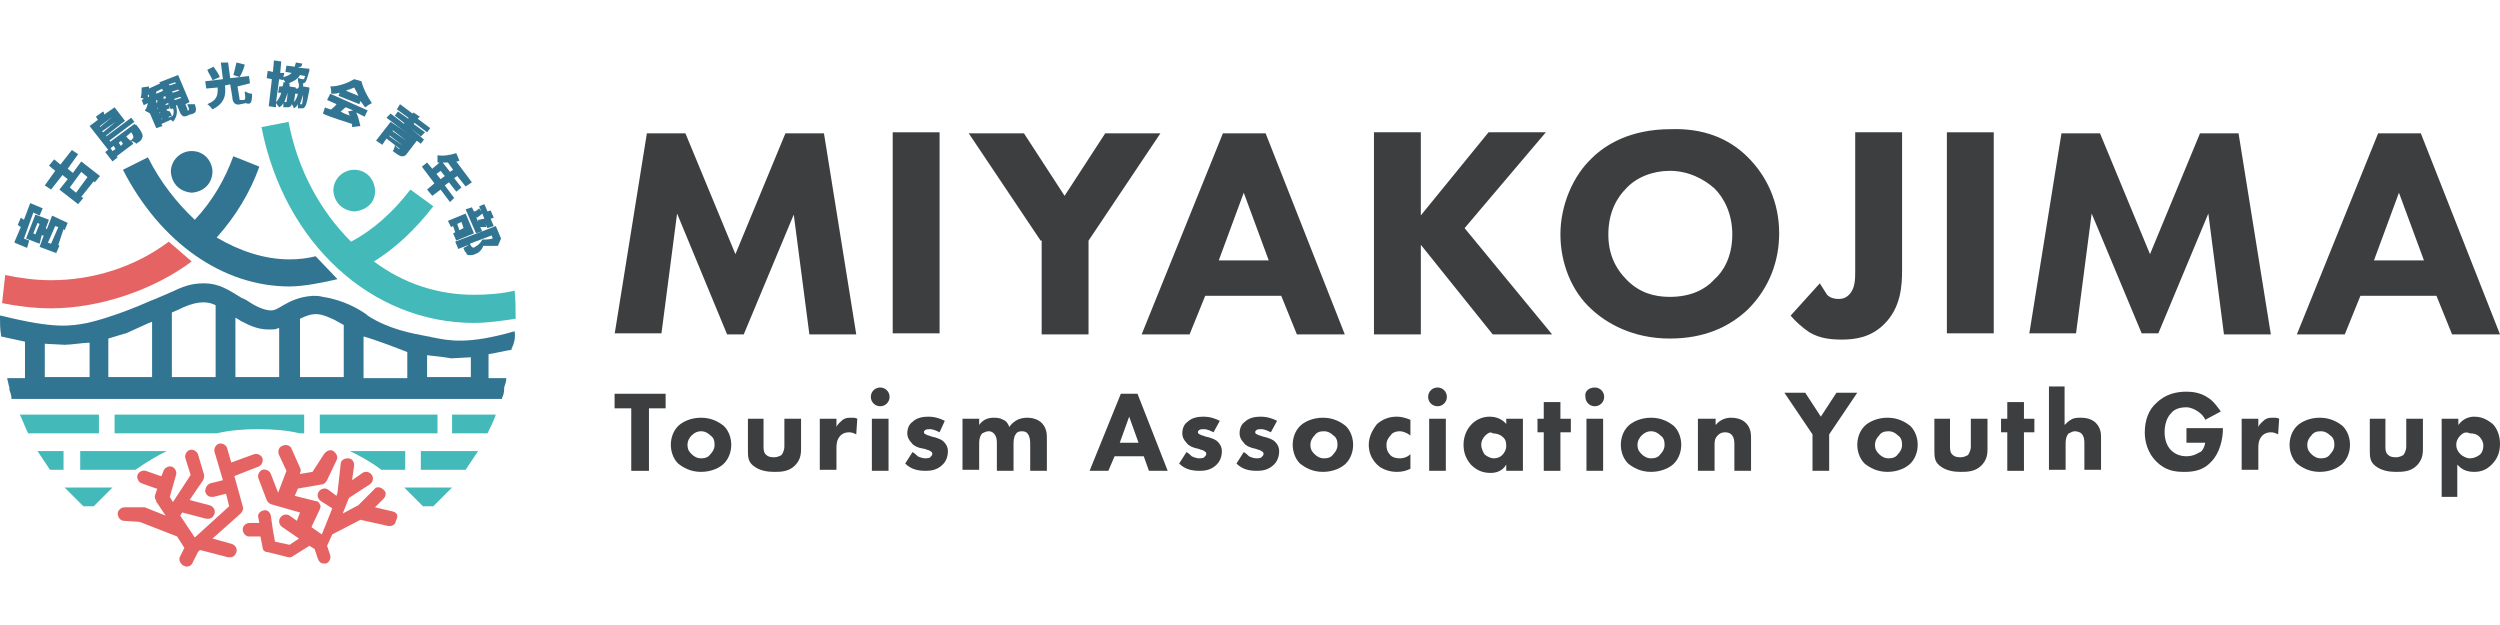 <?xml version="1.0" encoding="utf-8"?>
<!-- Generator: Adobe Illustrator 28.0.0, SVG Export Plug-In . SVG Version: 6.00 Build 0)  -->
<svg version="1.1" id="レイヤー_1" xmlns="http://www.w3.org/2000/svg" xmlns:xlink="http://www.w3.org/1999/xlink" x="0px"
	 y="0px" width="240px" height="60px" viewBox="0 0 240 60" style="enable-background:new 0 0 240 60;" xml:space="preserve">
<style type="text/css">
	.st0{fill:#E56363;}
	.st1{fill:#43BAB9;}
	.st2{fill:#327593;}
	.st3{fill:#3D3E3F;}
</style>
<g>
	<g>
		<path class="st0" d="M4.9,29.6c4.7,0,9.9-1.8,13.5-4.5l-2.2-1.9C13,25.6,9,26.9,4.9,26.9c-1.5,0-3-0.2-4.4-0.5
			c-0.1,0.9-0.2,1.8-0.3,2.7C1.7,29.4,3.3,29.6,4.9,29.6z"/>
		<g>
			<path class="st0" d="M23.3,48.6l-0.8-2.9l2.3-0.9c0.3-0.1,0.5-0.5,0.4-0.8c-0.1-0.3-0.5-0.5-0.8-0.4l-2.2,0.8L21.8,43
				c-0.1-0.3-0.5-0.5-0.8-0.4c-0.3,0.1-0.5,0.5-0.4,0.8l0.8,2.7l-1.2,0.3c-0.3,0.1-0.5,0.4-0.5,0.8c0.1,0.3,0.3,0.5,0.6,0.5
				c0.1,0,0.1,0,0.2,0l1.2-0.3l0.3,1.2l-3.3,3l-1.4-2.1l0.2-0.3l2.3,0.6c0.1,0,0.1,0,0.2,0c0.3,0,0.5-0.2,0.6-0.5
				c0.1-0.3-0.1-0.7-0.5-0.8L18.2,48l1.3-1.9c0.1-0.2,0.1-0.4,0.1-0.5L19,43.6c-0.1-0.3-0.5-0.5-0.8-0.4c-0.3,0.1-0.5,0.5-0.4,0.8
				l0.5,1.6l-1.7,2.6l-0.3-0.5l0.6-2.1c0.1-0.3-0.1-0.7-0.4-0.8c-0.3-0.1-0.7,0.1-0.8,0.4l-0.2,0.5c0,0,0,0-0.1,0l-1.4-0.5
				c-0.3-0.1-0.7,0.1-0.8,0.4c-0.1,0.3,0.1,0.7,0.4,0.8l1.4,0.5c0,0,0.1,0,0.1,0l-0.2,0.6c-0.1,0.2,0,0.4,0.1,0.6
				c0,0.1,0,0.1,0.1,0.2l0.8,1.2l-2-0.8c-0.1,0-0.1,0-0.2,0L12,48.7c-0.4,0-0.7,0.3-0.7,0.6c0,0.4,0.3,0.7,0.6,0.7l1.5,0.1l3.6,1.4
				l0.7,1.1l-0.4,0.8c-0.2,0.3,0,0.7,0.3,0.9c0.1,0,0.2,0.1,0.3,0.1c0.2,0,0.5-0.1,0.6-0.4l0.5-1l0.2-0.2l2.7,0.7c0.1,0,0.1,0,0.2,0
				c0.3,0,0.5-0.2,0.6-0.5c0.1-0.3-0.1-0.7-0.5-0.8l-1.8-0.5l2.7-2.4C23.3,49.1,23.4,48.8,23.3,48.6z"/>
			<path class="st0" d="M37.7,49.1L36,48.7l0.8-0.8c0.3-0.3,0.3-0.7,0-0.9c-0.3-0.3-0.7-0.3-0.9,0l-1.5,1.5l-1.5,0.8l0.6-1.5l2-1.3
				c0.3-0.2,0.4-0.6,0.2-0.9c-0.2-0.3-0.6-0.4-0.9-0.2l-1,0.7l0.2-1.4c0-0.4-0.2-0.7-0.6-0.7c-0.4,0-0.7,0.2-0.7,0.6l-0.3,2.7
				l-0.1,0.3l-0.8-0.6c-0.3-0.2-0.7-0.1-0.9,0.2c-0.2,0.3-0.1,0.7,0.2,0.9l1.1,0.7l-1,2.5l-0.3-0.2c0,0,0,0,0,0l-0.7-0.5l0.8-1.7
				c0.1-0.2,0.1-0.4,0-0.5c-0.1-0.2-0.2-0.3-0.4-0.3l-2-0.5l0.3-0.7l2.3-0.4c0.2,0,0.4-0.2,0.5-0.4l0.9-1.9c0.2-0.3,0-0.7-0.3-0.9
				c-0.3-0.2-0.7,0-0.9,0.3L30,45.3l-1.2,0.2l0-0.1c0.1-0.2,0.1-0.3,0-0.5L28,43.1c-0.1-0.3-0.5-0.5-0.9-0.3
				c-0.3,0.1-0.5,0.5-0.3,0.9l0.7,1.5l-0.8,2.1L26,45.5c-0.1-0.3-0.5-0.5-0.8-0.4c-0.3,0.1-0.5,0.5-0.4,0.8l0.8,2.1
				c0.1,0.2,0.2,0.3,0.4,0.4l2.8,0.8L28.5,50l-0.7-0.5c-0.3-0.2-0.7-0.1-0.9,0.2c-0.2,0.3-0.1,0.7,0.2,0.9l1.6,1.1l-0.9,0.6
				l-1.4-0.3l-0.2-1.1c0,0,0,0,0,0L26,49.5c-0.1-0.4-0.4-0.6-0.7-0.5c-0.4,0.1-0.6,0.4-0.5,0.7l0.1,0.5l-0.9,0
				c-0.4,0-0.7,0.3-0.7,0.6c0,0.4,0.3,0.7,0.6,0.7l1.1,0l0.2,1c0,0.3,0.2,0.5,0.5,0.5l2,0.5c0,0,0.1,0,0.1,0c0.1,0,0.2,0,0.3-0.1
				l1.6-1l0.5,0.3l0.3,0.9c0.1,0.3,0.3,0.5,0.6,0.5c0.1,0,0.1,0,0.2,0c0.3-0.1,0.5-0.5,0.4-0.8l-0.3-0.9l0.5-1.1l2.7-1.4l2.7,0.6
				c0,0,0.1,0,0.1,0c0.3,0,0.6-0.2,0.6-0.5C38.3,49.5,38.1,49.2,37.7,49.1z"/>
		</g>
	</g>
	<g>
		<path class="st1" d="M49.4,27.9c-1.2,0.3-2.7,0.4-3.9,0.4c-3.5,0-6.8-1.1-9.6-3.2c2.1-1.3,4-3.1,5.7-5.3l-2.2-1.6
			c-1.7,2.2-3.6,3.9-5.7,5c-2.9-2.9-5.1-6.8-6-11.5l-2.6,0.5C27.3,23.4,35.7,31,45.5,31c1.3,0,2.7-0.2,4-0.4c0,0,0-0.1,0-0.1
			C49.5,29.6,49.5,28.8,49.4,27.9z"/>
		<g>
			<path class="st1" d="M27.1,40.3C27.1,40.3,27.1,40.3,27.1,40.3C27.1,40.3,27.1,40.3,27.1,40.3C27.1,40.3,27.1,40.3,27.1,40.3z"/>
			<path class="st1" d="M9.5,39.8H1.9c0.3,0.6,0.5,1.2,0.8,1.8h6.8V39.8z"/>
			<rect x="30.7" y="39.8" class="st1" width="11.3" height="1.8"/>
			<path class="st1" d="M43.4,39.8v1.8h3.4c0.3-0.6,0.6-1.2,0.8-1.8H43.4z"/>
			<path class="st1" d="M29.2,39.8H11v1.8h9.8c1.3-0.3,2.6-0.4,4-0.4c1.4,0,2.7,0.1,4,0.4h0.4V39.8z"/>
			<g>
				<path class="st1" d="M40.6,48.6h1c0.6-0.6,1.2-1.2,1.8-1.8h-4.6C39.4,47.4,40,48,40.6,48.6z"/>
				<path class="st1" d="M8,48.6h1c0.6-0.6,1.2-1.2,1.8-1.8H6.2C6.8,47.4,7.4,48,8,48.6z"/>
			</g>
			<g>
				<path class="st1" d="M38.9,43.3h-5.3c1,0.5,2.1,1.1,3,1.8h2.3V43.3z"/>
				<path class="st1" d="M40.4,43.3v1.8h4.3c0.4-0.6,0.8-1.2,1.2-1.8H40.4z"/>
				<path class="st1" d="M6.2,43.3H3.6c0.4,0.6,0.8,1.2,1.2,1.8h1.3V43.3z"/>
				<path class="st1" d="M7.7,43.3v1.8h5.3c1-0.7,2-1.3,3-1.8H7.7z"/>
			</g>
		</g>
		<path class="st1" d="M34,20.3c-1.1-0.1-1.9-0.8-2-2c0-1.1,0.9-2,2-2c1.1,0,1.9,0.8,2,1.9C36.1,19.4,35.2,20.2,34,20.3z"/>
	</g>
	<g>
		<g>
			<path class="st2" d="M44.7,20.5l-1.7,0.7l0.3,0.6l0.2-0.1l0.2,0.6l-0.2,0.1l0.3,0.7l1.7-0.7L44.7,20.5z M44.3,21.3l0.2,0.6
				l-0.4,0.2l-0.2-0.6L44.3,21.3z"/>
			<path class="st2" d="M48.1,22.9l-0.5-1.2l-3.9,1.5l0.3,0.7l1-0.4c-0.1,0.1-0.3,0.2-0.5,0.3l0,0l0,0c0,0.1,0.1,0.2,0.1,0.3
				c0.1,0.1,0.2,0.2,0.2,0.3c0.1,0.1,0.2,0.1,0.3,0.1c0.1,0,0.3,0,0.5-0.1c0.3-0.1,0.6-0.3,0.8-0.8c0.3,0,0.8,0,1.4,0l0,0L48.1,22.9
				L48.1,22.9z M46.3,23L46.3,23L46.3,23c-0.2,0.4-0.5,0.6-0.7,0.7c-0.1,0.1-0.2,0.1-0.3,0c0,0-0.1-0.1-0.1-0.1c0,0,0-0.1-0.1-0.2
				l2.1-0.8l0.1,0.3C46.9,23,46.5,23,46.3,23z"/>
			<path class="st2" d="M45.7,22.4l0.6-0.2l-0.2-0.4c0.1,0,0.2,0,0.3,0c0.1,0,0.2,0,0.3,0c0,0,0,0,0,0h0l-0.1-0.3l0.2,0.4l0.6-0.2
				l-0.3-0.7l0.3-0.1l-0.3-0.7l-0.3,0.1l-0.3-0.7L46,19.8l0.2,0.5L46,20l0,0c-0.1,0.1-0.3,0.3-0.5,0.3l-0.2-0.4l-0.6,0.2L45.7,22.4z
				 M45.9,21.3l-0.2-0.5l0.1,0.1l0,0c0.1-0.1,0.3-0.2,0.5-0.4l0.2,0.5c-0.2,0-0.4,0.1-0.6,0.1l0,0L45.9,21.3z"/>
			<path class="st2" d="M43.6,19l-0.9-1.2l0.4-0.3l0.7,0.9l0.5-0.4l-0.7-0.9l0.3-0.2l0.8,1l0.6-0.4l-1.5-2c0.1,0,0.2,0,0.3-0.1l0,0
				l-0.3-0.7l0,0l0,0c-0.6,0.2-1.3,0.3-1.8,0.2l0,0l0,0c0,0.2,0,0.5,0,0.7l0,0l0,0c0.1,0,0.1,0,0.2,0l-0.7,0.6L41,15.6L40.5,16
				l1.2,1.6L41,18.2l0,0l0.5,0.6l0.8-0.6l0.9,1.2L43.6,19z M42.5,15.6c0.2,0,0.3,0,0.5,0l0.5,0.7l-0.3,0.2L42.5,15.6z M42.3,17.2
				l-0.4-0.5l0.4-0.3l0.4,0.5L42.3,17.2z"/>
			<path class="st2" d="M37.5,11.7l-1.4,1.8l0.6,0.4l0.4-0.6l1.3,1l0,0c0,0,0,0-0.1,0c-0.1-0.1-0.3-0.2-0.4-0.4l0,0l0,0.1
				c0,0.1-0.1,0.4-0.2,0.5l0,0l0,0c0.3,0.2,0.5,0.4,0.8,0.5c0.1,0,0.1,0,0.2,0c0.1,0,0.3-0.1,0.4-0.3l1-1.3L37.5,11.7L37.5,11.7z
				 M38.7,14L38.7,14l-1.3-0.9l0-0.1L38.7,14z M39,13.5L39,13.5l-1.3-0.9l0-0.1L39,13.5z"/>
			<polygon class="st2" points="39.4,12.3 39.4,12.3 40.4,13.1 40.8,12.7 39.7,11.9 39.8,11.8 41,12.7 41.3,12.3 40.1,11.4 
				40.3,11.2 39.7,10.8 39.6,10.9 38.4,10 38.1,10.5 39.2,11.3 39.2,11.4 38.2,10.7 37.9,11.1 38.8,11.8 38.8,11.9 37.5,10.9 
				37.1,11.3 40.4,13.8 40.4,13.8 40.7,13.4 			"/>
			<path class="st2" d="M31.7,9l-0.3,0.6l0.9,0.4c-0.1,0.2-0.3,0.3-0.5,0.5l-0.1,0c-0.2-0.1-0.4-0.1-0.5-0.2l0,0L31,10.9l0,0
				l0.2,0.1c0.7,0.3,1.7,0.6,2.6,0.9c0,0.1,0,0.2,0,0.3l0,0l0.8-0.1l0,0c-0.1-0.4-0.2-0.9-0.4-1.3l0.8,0.4l0.3-0.6L31.7,9L31.7,9z
				 M33.4,10.7c0.1,0.1,0.1,0.3,0.2,0.4c-0.3-0.1-0.6-0.2-0.9-0.4c0.2-0.1,0.3-0.3,0.5-0.4l0.7,0.3L33.4,10.7L33.4,10.7z"/>
			<path class="st2" d="M34.7,7.8L34.7,7.8L34,7.6l0,0l0,0c-0.5,0.3-1.4,0.7-2.3,0.7h0l0,0c0.1,0.2,0.1,0.5,0.1,0.7l0,0l0,0
				c0.3,0,0.5,0,0.8-0.1l-0.1,0.3l2,0.8l0,0l0.1-0.3c0.2,0.2,0.3,0.5,0.5,0.6l0,0l0,0c0.2-0.2,0.4-0.3,0.6-0.4l0,0l0,0
				C35.3,9.3,34.9,8.6,34.7,7.8z M34.4,9.2l-1.2-0.5c0.3-0.1,0.6-0.2,0.8-0.3C34.1,8.6,34.3,8.9,34.4,9.2z"/>
			<path class="st2" d="M29,6.1L29,6.1L28.4,6l0,0c0,0.1-0.1,0.3-0.1,0.4l-0.8-0.1l-0.1,0.6L28,7c-0.2,0.2-0.4,0.3-0.8,0.4L27.3,7
				L26.9,7L27,5.9l0,0l-0.7-0.1l-0.1,1.1l-0.5-0.1l-0.1,0.7l0.5,0.1l-0.3,2.6l0,0l0.7,0.1l0-0.4c0.1,0.1,0.2,0.3,0.3,0.4l0,0l0,0
				c0.2-0.1,0.3-0.2,0.4-0.4c0,0.1,0,0.3,0,0.4l0,0l0,0c0.1,0,0.3,0,0.4,0c0.1,0,0.2,0,0.3-0.1c0,0,0.1-0.1,0.1-0.2
				c0.1,0.1,0.2,0.3,0.2,0.4l0,0l0,0c0.2-0.1,0.3-0.2,0.4-0.4c0,0.1,0,0.3,0,0.4l0,0l0,0c0.1,0,0.2,0,0.3,0c0,0,0.1,0,0.1,0
				c0.1,0,0.2,0,0.3-0.2c0.1-0.1,0.2-0.5,0.4-1.6c0-0.1,0-0.2,0-0.2l0,0l-0.6-0.1c0-0.1,0-0.2,0-0.2c0,0,0-0.1,0-0.1l0,0l-0.1,0
				c0.1,0,0.2,0,0.3-0.1c0.1-0.1,0.2-0.4,0.4-1.1c0-0.1,0-0.2,0-0.2l0,0l-1.1-0.1C29,6.4,29,6.3,29,6.1z M29.1,9.1L29.1,9.1
				c0,0.4-0.1,0.8-0.1,0.9c0,0-0.1,0-0.1,0c0,0-0.1,0-0.1,0C28.9,9.7,29,9.4,29.1,9.1z M27.6,8.9L27.6,8.9c0,0.5-0.1,0.8-0.1,0.9
				c0,0,0,0-0.1,0c0,0-0.1,0-0.1,0C27.4,9.5,27.5,9.3,27.6,8.9z M28.7,8.1c0,0.1,0,0.3-0.1,0.4l-0.3,0L28.3,9l0.3,0
				c-0.1,0.4-0.2,0.6-0.4,0.8c0.1-0.3,0.1-0.7,0.2-1.2c0-0.1,0-0.2,0-0.2l0,0l-0.6-0.1c0-0.1,0-0.2,0-0.2c0,0,0-0.1,0-0.1l0,0
				l-0.1,0c0.5-0.2,0.9-0.4,1.1-0.8l0.5,0.1c-0.1,0.2-0.1,0.3-0.1,0.3c0,0-0.1,0-0.1,0c-0.1,0-0.2,0-0.4-0.1l-0.1,0l0,0.1
				C28.6,7.6,28.6,7.9,28.7,8.1L28.7,8.1L28.7,8.1C28.6,8.1,28.7,8.1,28.7,8.1L28.7,8.1z M26.8,7.6l0.4,0.1l0-0.1
				c0.1,0.1,0.1,0.2,0.2,0.3l-0.2,0l0,0c0,0.1,0,0.3-0.1,0.4l-0.3,0l-0.1,0.6l0.3,0c-0.1,0.4-0.3,0.7-0.5,0.9L26.8,7.6z"/>
			<path class="st2" d="M24.2,9L24.2,9c-0.2,0-0.5-0.1-0.6-0.2l-0.1,0l0,0.1c0.1,0.6,0,0.7-0.1,0.7l-0.3,0c-0.1,0-0.1,0-0.1,0
				c0,0,0-0.1,0-0.1l-0.2-1.2L24,8l-0.1-0.7l0,0l-1.8,0.2L21.9,6l0,0L21.2,6l0.2,1.6l-1.7,0.2l0,0l0.1,0.7l0,0l1.1-0.1
				c0,0.7,0,1.2-1,1.6l0,0l0,0c0.2,0.1,0.4,0.4,0.5,0.5l0,0l0,0c1.2-0.6,1.3-1.4,1.2-2.3l0.5-0.1l0.2,1.2c0,0.3,0.1,0.5,0.2,0.6
				c0.1,0.1,0.3,0.2,0.6,0.1l0.5-0.1C24.1,10.1,24.2,9.8,24.2,9L24.2,9z"/>
			<path class="st2" d="M20.4,7.7L20.4,7.7l0.7-0.3l0,0c-0.1-0.3-0.4-0.7-0.6-1l0,0l-0.6,0.3l0,0C20,7,20.3,7.4,20.4,7.7z"/>
			<path class="st2" d="M23,7.4c0.2-0.3,0.4-0.8,0.5-1.2l0,0L22.7,6l0,0c-0.1,0.4-0.2,0.9-0.3,1.2l0,0L23,7.4L23,7.4z"/>
			<path class="st2" d="M18.7,10L18.7,10c-0.2,0-0.4,0-0.6,0l-0.1,0l0,0.1c0.1,0.2,0.2,0.4,0.1,0.5l-0.1,0c0,0,0,0,0,0
				c0,0,0-0.1,0-0.1l-0.2-0.5l0.4-0.2l-1.1-2.6l0,0l-1.8,0.7l1.1,2.6l0,0l0.2-0.1c0.1,0.2,0.1,0.4,0,0.7l0,0l-0.4,0.2l0-0.1l0.3-0.1
				l-0.2-0.4L16,10.6l0-0.1l0.3-0.1L16.2,10l-0.3,0.1l0-0.1l0.4-0.2L16,9.4l-0.3,0.1c0-0.1,0-0.1,0-0.2l0,0l0,0l0.2-0.1l-0.2-0.5
				L15,9c0-0.1,0-0.1,0-0.2l0.6-0.3L15.4,8l-1.1,0.5c0-0.1,0-0.1,0-0.2l0,0l-0.7,0.1l0,0c0,0.3,0,0.7-0.1,1l0,0l0,0
				c0.1,0,0.2,0,0.3,0.1l-0.2,0.1l0.2,0.5l0.4-0.2c-0.1,0.3-0.1,0.5-0.3,0.7l0,0l0,0c0.1,0.1,0.4,0.2,0.5,0.3l0,0l0,0c0,0,0,0,0,0
				l0.6,1.4l0,0l0.6-0.2l-0.1-0.2l0.9-0.4c0.1,0.1,0.2,0.1,0.2,0.2l0,0l0,0c0.5-0.6,0.4-1.1,0.3-1.6l0.1,0l0.2,0.5
				c0.1,0.3,0.2,0.4,0.3,0.5c0.1,0.1,0.3,0.1,0.5,0l0.2-0.1C18.9,10.9,18.9,10.6,18.7,10L18.7,10z M17.1,8.6l0.1,0.1l-0.6,0.2
				l-0.1-0.1L17.1,8.6z M16.8,7.9L16.9,8l-0.6,0.2l-0.1-0.1L16.8,7.9z M17.4,9.4l-0.6,0.2l-0.1-0.1l0.6-0.2L17.4,9.4z M15.4,10.8
				L15.4,10.8l-0.1,0.1l0-0.1L15.4,10.8z M15.6,11.3L15.6,11.3l-0.1,0.2l0-0.1L15.6,11.3z M15.2,10.3L15.2,10.3l-0.1,0.2l0-0.1
				L15.2,10.3z M15.1,9.8L15,9.9c0-0.1,0-0.2,0-0.3l0.1,0C15.1,9.6,15.1,9.7,15.1,9.8z M14.2,9.3c0-0.1,0-0.1,0-0.2l0.1,0
				c0,0.1,0,0.1,0,0.2L14.2,9.3z"/>
			<path class="st2" d="M12.9,11.9L12.9,11.9l-2.3,1.7l-0.1-0.1l2.4-1.8l-0.3-0.4l-2.4,1.8L10.2,13l1.8-1.4l-1-1.3l0,0l-1,0.7
				c0-0.1,0-0.2-0.1-0.3l0,0l-0.7,0.5l0,0c0.1,0.1,0.1,0.2,0.2,0.3l-0.8,0.6l1.8,2.3l0,0l0.5-0.4l0.2,0.3l-0.3,0.2l-0.2-0.3
				l-0.5,0.4l0.7,0.9l0,0l0.5-0.4l-0.1-0.1l1.6-1.2l-0.2-0.3l0,0c0.2,0.1,0.4,0.2,0.5,0.3l0,0l0,0c0.1-0.1,0.3-0.2,0.4-0.3
				c0.1-0.1,0.1-0.2,0.2-0.4c0-0.2-0.1-0.5-0.6-1.1C13,12,12.9,11.9,12.9,11.9z M10.8,11.2l-1.2,1l0-0.1L10.8,11.2L10.8,11.2z
				 M11.1,11.7l-1.2,1l-0.1-0.1L11.1,11.7L11.1,11.7z M12.5,13.5L12.5,13.5l-0.4-0.4l-0.5,0.4l0.2,0.3L11.6,14l-0.2-0.3l1.2-1
				c0.2,0.3,0.2,0.4,0.2,0.5c0,0.1,0,0.1-0.1,0.1C12.7,13.4,12.7,13.4,12.5,13.5z"/>
			<path class="st2" d="M7,16.6l-0.5-0.4l1-1.4l0,0l-0.6-0.4l-1.1,1.4l-0.6-0.5l-0.5,0.6l0,0l0.6,0.5l-1,1.4l0,0l0.6,0.4L6,16.8
				l0.5,0.4l-0.8,1l0,0l1.8,1.4L8,19l0,0l-0.2-0.1L9,17.4l0.1,0.1l0.5-0.6l0,0l-1.8-1.4L7,16.6z M8.4,17l-1.1,1.5L6.7,18l1.1-1.5
				L8.4,17z"/>
			<polygon class="st2" points="3.2,20.4 3.8,20.7 4.1,20 2.9,19.5 2.3,21.1 2,20.9 1.7,21.6 2,21.8 1.4,23.2 1.4,23.3 2.6,23.8 
				2.8,23.1 2.3,22.9 			"/>
			<path class="st2" d="M5,20.7L4.5,22l-0.1-0.1l0.3-0.8l-1.3-0.5l-0.9,2.3l0,0l1.3,0.5L4,22.6c0,0,0,0,0.1,0c0,0,0,0,0.1,0
				l-0.4,1.1l1.6,0.6l0,0l0.3-0.7l-0.1-0.1L6.1,22l0.1,0.1l0.3-0.7L5,20.7L5,20.7z M3.2,22.4l0.4-1l0.2,0.1l-0.4,1L3.2,22.4z
				 M4.6,23.3l0.7-1.6l0.3,0.1l-0.7,1.6L4.6,23.3z"/>
		</g>
		<g>
			<path class="st2" d="M30.3,24.6c-0.8,0.2-1.6,0.3-2.5,0.3c-2.4,0-4.8-0.8-7-2.1c1.8-2,3.2-4.3,4.1-6.8L22.4,15
				c-0.8,2.2-2,4.3-3.7,6.1c-1.7-1.6-3.3-3.6-4.5-6l-2.4,1.2c3.6,7,9.6,11.2,16,11.2c1.4,0,3.3-0.4,4.6-0.7L30.3,24.6z"/>
			<path class="st2" d="M18.4,18.5c-1.1-0.1-1.9-0.8-2-2c0-1.1,0.9-2,2-2c1.1,0,1.9,0.8,2,1.9C20.4,17.6,19.6,18.4,18.4,18.5z"/>
			<path class="st2" d="M49.4,31.8c-4.5,1.3-6.3,0.9-7.8,0.6c-0.2,0-0.3-0.1-0.5-0.1c-1.6-0.3-3.8-0.7-5.8-2l-0.1-0.1
				c-0.7-0.5-2.2-1.4-4.2-1.7c-0.4-0.1-0.6-0.1-1-0.1c-1.3,0.1-2.1,0.5-2.8,0.9c-0.5,0.3-0.8,0.5-1.2,0.5c-0.4,0-1.1-0.2-1.9-0.7
				c-0.3-0.2-0.6-0.4-0.9-0.5l0,0c-1.3-0.8-2.2-1.4-3.6-1.4c-1.3,0-2,0.3-3.3,0.9l0,0c-0.5,0.2-1.1,0.5-1.9,0.8
				c-1.1,0.5-3.8,1.6-6,2.1c-1.6,0.3-3.1,0.6-8.3-0.7l-0.1,0l0,0.1c0,0,0,0,0,0.1c0,0.5,0,1,0.1,1.7l0,0.1l2.3,0.5v3.5H0.8l-0.1,0
				v0.1c0.1,0.3,0.1,0.5,0.2,0.8l0,0.2c0.1,0.3,0.2,0.6,0.2,0.8l0,0.1h47.1l0-0.1c0.1-0.2,0.2-0.5,0.2-0.8l0-0.2
				c0.1-0.3,0.2-0.6,0.2-0.8l0-0.1h-1.7V34c0.7-0.1,1.4-0.3,2.1-0.4l0.1,0l0-0.1C49.4,32.9,49.5,32.3,49.4,31.8l0.1,0L49.4,31.8z
				 M39.1,33.8v2.5h-4.2v-4C36,32.6,38.1,33.4,39.1,33.8z M32.1,30.7l0.9,0.5v5h-4.2v-5.6C30.2,29.9,30.8,30.1,32.1,30.7z
				 M23.3,30.9c1.3,0.7,2.1,0.8,3.2,0.7c0,0,0.1-0.1,0.3-0.1v4.7h-4.2v-5.7C23,30.7,23.2,30.9,23.3,30.9z M20.7,29.3v6.9h-4.2V30
				c0.5-0.2,0.9-0.4,1.1-0.5C19.2,28.8,20.1,29,20.7,29.3z M14.3,31c0.1,0,0.2-0.1,0.3-0.1v5.3h-4.2v-3.7c0.7-0.2,1.6-0.5,1.7-0.5
				C13.2,31.5,14.3,31,14.3,31z M4.3,33l1.9,0.1c0.6,0,1.8-0.2,2.4-0.2v3.3H4.3V33z M45.3,36.2H41v-2.1c0.9,0.1,1.8,0.2,2.3,0.3
				c0,0,1.9-0.1,1.9-0.1c0,0,0,0,0,0V36.2z"/>
		</g>
	</g>
</g>
<g>
	<g>
		<path class="st3" d="M59,32.1l3.1-19.3h3.7l4.8,11.6l4.8-11.6h3.7l3.1,19.3h-4.5l-1.5-11.5l-4.8,11.5h-1.6L65,20.5l-1.5,11.5H59z"
			/>
		<path class="st3" d="M90.2,12.7v19.3h-4.5V12.7H90.2z"/>
		<path class="st3" d="M99.9,23.1l-6.9-10.3h5.3l3.9,6l3.9-6h5.3l-6.9,10.3v9h-4.5V23.1z"/>
		<path class="st3" d="M123,28.4h-7.3l-1.5,3.7h-4.6l7.8-19.3h4.1l7.6,19.3h-4.6L123,28.4z M121.8,25l-2.4-6.5L117,25H121.8z"/>
		<path class="st3" d="M136.3,20.8l6.6-8.1h5.5l-7.8,9.2l8.4,10.2h-5.7l-6.9-8.6v8.6h-4.5V12.7h4.5V20.8z"/>
		<path class="st3" d="M167.8,15.1c1.8,1.8,3,4.3,3,7.3c0,2.6-0.9,5.2-3,7.3c-1.8,1.7-4.2,2.8-7.5,2.8c-3.6,0-6.1-1.5-7.5-2.8
			c-1.9-1.7-3-4.4-3-7.2c0-2.8,1.2-5.6,3-7.3c1.3-1.3,3.7-2.8,7.6-2.8C163.4,12.3,165.9,13.2,167.8,15.1z M156.1,18.1
			c-0.8,0.8-1.7,2.2-1.7,4.4c0,1.8,0.6,3.2,1.8,4.4c1.2,1.2,2.6,1.6,4.1,1.6c2,0,3.4-0.7,4.3-1.7c0.8-0.7,1.7-2.1,1.7-4.3
			c0-2-0.8-3.5-1.7-4.4c-1-0.9-2.5-1.7-4.3-1.7C158.7,16.4,157.1,17,156.1,18.1z"/>
		<path class="st3" d="M182.6,12.7v13.2c0,1.5-0.1,3.6-1.7,5.2c-1.3,1.3-2.8,1.5-4.1,1.5c-1,0-2.1-0.1-3.1-0.7
			c-0.6-0.4-1.3-1-1.8-1.6l2.8-3.1c0.2,0.3,0.5,0.8,0.7,1.1c0.3,0.3,0.7,0.4,1.1,0.4c0.4,0,0.7-0.1,1-0.4c0.6-0.6,0.6-1.5,0.6-2.3
			V12.7H182.6z"/>
		<path class="st3" d="M191.4,12.7v19.3h-4.5V12.7H191.4z"/>
		<path class="st3" d="M194.8,32.1l3.1-19.3h3.7l4.8,11.6l4.8-11.6h3.7l3.1,19.3h-4.5L212,20.5l-4.8,11.5h-1.6l-4.8-11.5l-1.5,11.5
			H194.8z"/>
		<path class="st3" d="M233.9,28.4h-7.3l-1.5,3.7h-4.6l7.8-19.3h4.1l7.6,19.3h-4.6L233.9,28.4z M232.7,25l-2.4-6.5l-2.4,6.5H232.7z"
			/>
	</g>
	<g>
		<path class="st3" d="M62.3,39.2v6h-1.7v-6H59v-1.4h4.9v1.4H62.3z"/>
		<path class="st3" d="M69.5,44.5c-0.4,0.4-1.2,0.8-2.2,0.8c-1,0-1.7-0.4-2.2-0.8c-0.5-0.5-0.7-1.2-0.7-1.8s0.2-1.3,0.7-1.8
			c0.4-0.4,1.2-0.8,2.2-0.8c1,0,1.7,0.4,2.2,0.8c0.5,0.5,0.7,1.2,0.7,1.8S70,44,69.5,44.5z M66.4,41.8c-0.2,0.2-0.4,0.5-0.4,0.9
			c0,0.5,0.2,0.7,0.4,0.9c0.2,0.2,0.5,0.4,0.9,0.4c0.4,0,0.7-0.1,0.9-0.4c0.2-0.2,0.4-0.5,0.4-0.9s-0.1-0.7-0.4-0.9
			c-0.2-0.2-0.5-0.4-0.9-0.4C67,41.4,66.7,41.5,66.4,41.8z"/>
		<path class="st3" d="M73.3,40.2v2.7c0,0.2,0,0.6,0.3,0.8c0.1,0.1,0.3,0.2,0.7,0.2c0.3,0,0.5-0.1,0.7-0.2c0.2-0.2,0.3-0.6,0.3-0.8
			v-2.7h1.6v2.9c0,0.6-0.1,1.1-0.6,1.6c-0.6,0.6-1.4,0.6-2,0.6c-0.6,0-1.4-0.1-2-0.6c-0.5-0.4-0.5-0.9-0.5-1.5v-3H73.3z"/>
		<path class="st3" d="M78.7,40.2h1.6V41c0.1-0.3,0.4-0.5,0.6-0.7c0.3-0.2,0.5-0.2,0.9-0.2c0.2,0,0.3,0,0.5,0.1l-0.1,1.5
			c-0.2-0.1-0.4-0.2-0.7-0.2c-0.3,0-0.6,0.1-0.8,0.3c-0.4,0.4-0.4,0.9-0.4,1.3v2h-1.6V40.2z"/>
		<path class="st3" d="M84.5,37.2c0.5,0,0.9,0.4,0.9,0.9c0,0.5-0.4,0.9-0.9,0.9c-0.5,0-0.9-0.4-0.9-0.9C83.6,37.6,84,37.2,84.5,37.2
			z M85.3,40.2v5h-1.6v-5H85.3z"/>
		<path class="st3" d="M90.2,41.5c-0.2-0.1-0.6-0.3-0.9-0.3c-0.2,0-0.4,0-0.5,0.1c-0.1,0.1-0.1,0.1-0.1,0.2c0,0.1,0.1,0.2,0.2,0.2
			c0.1,0.1,0.3,0.1,0.5,0.2l0.4,0.1c0.3,0.1,0.6,0.2,0.8,0.4c0.3,0.3,0.4,0.6,0.4,0.9c0,0.7-0.3,1.1-0.5,1.3
			c-0.5,0.5-1.1,0.6-1.6,0.6c-0.7,0-1.4-0.1-2-0.7l0.7-1.1c0.2,0.1,0.4,0.3,0.5,0.4c0.2,0.1,0.5,0.2,0.7,0.2c0.1,0,0.4,0,0.5-0.1
			c0.1-0.1,0.2-0.2,0.2-0.3c0-0.1,0-0.2-0.2-0.3c-0.1-0.1-0.3-0.1-0.5-0.2L88.3,43c-0.3-0.1-0.6-0.2-0.8-0.5
			c-0.2-0.2-0.4-0.5-0.4-0.9c0-0.5,0.2-0.9,0.5-1.1c0.4-0.4,1-0.5,1.5-0.5c0.7,0,1.2,0.2,1.6,0.4L90.2,41.5z"/>
		<path class="st3" d="M92.4,40.2H94v0.6c0.4-0.6,1-0.7,1.4-0.7c0.2,0,0.6,0,0.9,0.2c0.3,0.1,0.5,0.4,0.6,0.7
			c0.1-0.2,0.3-0.4,0.6-0.6c0.3-0.2,0.7-0.3,1.1-0.3c0.6,0,1.1,0.2,1.4,0.5c0.5,0.5,0.5,1.1,0.5,1.5v3.1h-1.6v-2.5
			c0-0.3,0-0.7-0.2-1c-0.1-0.2-0.3-0.3-0.6-0.3c-0.3,0-0.5,0.1-0.6,0.3c-0.2,0.3-0.2,0.7-0.2,1v2.5h-1.6v-2.6c0-0.3,0-0.7-0.3-1
			c-0.2-0.2-0.4-0.2-0.5-0.2c-0.2,0-0.4,0.1-0.6,0.2c-0.3,0.3-0.3,0.8-0.3,1v2.5h-1.6V40.2z"/>
		<path class="st3" d="M109.8,43.8H107l-0.6,1.4h-1.8l3-7.4h1.6l2.9,7.4h-1.8L109.8,43.8z M109.3,42.5l-0.9-2.5l-0.9,2.5H109.3z"/>
		<path class="st3" d="M116.5,41.5c-0.2-0.1-0.6-0.3-0.9-0.3c-0.2,0-0.4,0-0.5,0.1c-0.1,0.1-0.1,0.1-0.1,0.2c0,0.1,0.1,0.2,0.2,0.2
			c0.1,0.1,0.3,0.1,0.5,0.2l0.4,0.1c0.3,0.1,0.6,0.2,0.8,0.4c0.3,0.3,0.4,0.6,0.4,0.9c0,0.7-0.3,1.1-0.5,1.3
			c-0.5,0.5-1.1,0.6-1.6,0.6c-0.7,0-1.4-0.1-2-0.7l0.7-1.1c0.2,0.1,0.4,0.3,0.5,0.4c0.2,0.1,0.5,0.2,0.7,0.2c0.1,0,0.4,0,0.5-0.1
			c0.1-0.1,0.2-0.2,0.2-0.3c0-0.1,0-0.2-0.2-0.3c-0.1-0.1-0.3-0.1-0.5-0.2l-0.4-0.1c-0.3-0.1-0.6-0.2-0.8-0.5
			c-0.2-0.2-0.4-0.5-0.4-0.9c0-0.5,0.2-0.9,0.5-1.1c0.4-0.4,1-0.5,1.5-0.5c0.7,0,1.2,0.2,1.6,0.4L116.5,41.5z"/>
		<path class="st3" d="M122,41.5c-0.2-0.1-0.6-0.3-0.9-0.3c-0.2,0-0.4,0-0.5,0.1c-0.1,0.1-0.1,0.1-0.1,0.2c0,0.1,0.1,0.2,0.2,0.2
			c0.1,0.1,0.3,0.1,0.5,0.2l0.4,0.1c0.3,0.1,0.6,0.2,0.8,0.4c0.3,0.3,0.4,0.6,0.4,0.9c0,0.7-0.3,1.1-0.5,1.3
			c-0.5,0.5-1.1,0.6-1.6,0.6c-0.7,0-1.4-0.1-2-0.7l0.7-1.1c0.2,0.1,0.4,0.3,0.5,0.4c0.2,0.1,0.5,0.2,0.7,0.2c0.1,0,0.4,0,0.5-0.1
			c0.1-0.1,0.2-0.2,0.2-0.3c0-0.1,0-0.2-0.2-0.3c-0.1-0.1-0.3-0.1-0.5-0.2l-0.4-0.1c-0.3-0.1-0.6-0.2-0.8-0.5
			c-0.2-0.2-0.4-0.5-0.4-0.9c0-0.5,0.2-0.9,0.5-1.1c0.4-0.4,1-0.5,1.5-0.5c0.7,0,1.2,0.2,1.6,0.4L122,41.5z"/>
		<path class="st3" d="M129.2,44.5c-0.4,0.4-1.2,0.8-2.2,0.8c-1,0-1.7-0.4-2.2-0.8c-0.5-0.5-0.7-1.2-0.7-1.8s0.2-1.3,0.7-1.8
			c0.4-0.4,1.2-0.8,2.2-0.8c1,0,1.7,0.4,2.2,0.8c0.5,0.5,0.7,1.2,0.7,1.8S129.7,44,129.2,44.5z M126.2,41.8
			c-0.2,0.2-0.4,0.5-0.4,0.9c0,0.5,0.2,0.7,0.4,0.9c0.2,0.2,0.5,0.4,0.9,0.4c0.4,0,0.7-0.1,0.9-0.4c0.2-0.2,0.4-0.5,0.4-0.9
			s-0.1-0.7-0.4-0.9c-0.2-0.2-0.5-0.4-0.9-0.4C126.7,41.4,126.4,41.5,126.2,41.8z"/>
		<path class="st3" d="M135.4,41.8c-0.4-0.3-0.8-0.4-1-0.4c-0.5,0-0.8,0.2-0.9,0.4c-0.2,0.2-0.4,0.5-0.4,0.9c0,0.4,0.1,0.7,0.3,0.9
			c0.2,0.3,0.6,0.4,1,0.4c0.3,0,0.7-0.1,1-0.4V45c-0.4,0.2-0.8,0.3-1.3,0.3c-0.8,0-1.5-0.3-1.9-0.7c-0.4-0.4-0.8-1-0.8-1.9
			c0-0.8,0.4-1.5,0.8-2c0.6-0.5,1.2-0.7,1.9-0.7c0.4,0,0.8,0.1,1.3,0.3V41.8z"/>
		<path class="st3" d="M138,37.2c0.5,0,0.9,0.4,0.9,0.9c0,0.5-0.4,0.9-0.9,0.9c-0.5,0-0.9-0.4-0.9-0.9
			C137.1,37.6,137.5,37.2,138,37.2z M138.8,40.2v5h-1.6v-5H138.8z"/>
		<path class="st3" d="M144.6,40.2h1.6v5h-1.6v-0.6c-0.4,0.7-1.1,0.8-1.5,0.8c-0.7,0-1.3-0.2-1.9-0.8c-0.5-0.6-0.7-1.2-0.7-1.9
			c0-0.8,0.3-1.5,0.8-2c0.4-0.4,1-0.7,1.7-0.7c0.4,0,1.1,0.1,1.6,0.7V40.2z M142.6,41.8c-0.2,0.2-0.4,0.5-0.4,0.9
			c0,0.4,0.2,0.7,0.3,0.9c0.2,0.2,0.6,0.4,0.9,0.4c0.3,0,0.6-0.1,0.8-0.3c0.2-0.2,0.4-0.5,0.4-0.9c0-0.4-0.1-0.7-0.4-0.9
			c-0.2-0.2-0.6-0.3-0.9-0.3C143.1,41.4,142.8,41.6,142.6,41.8z"/>
		<path class="st3" d="M149.8,41.5v3.7h-1.6v-3.7h-0.6v-1.3h0.6v-1.6h1.6v1.6h1v1.3H149.8z"/>
		<path class="st3" d="M153.1,37.2c0.5,0,0.9,0.4,0.9,0.9c0,0.5-0.4,0.9-0.9,0.9c-0.5,0-0.9-0.4-0.9-0.9
			C152.1,37.6,152.5,37.2,153.1,37.2z M153.9,40.2v5h-1.6v-5H153.9z"/>
		<path class="st3" d="M160.7,44.5c-0.4,0.4-1.2,0.8-2.2,0.8s-1.7-0.4-2.2-0.8c-0.5-0.5-0.7-1.2-0.7-1.8s0.2-1.3,0.7-1.8
			c0.4-0.4,1.2-0.8,2.2-0.8s1.7,0.4,2.2,0.8c0.5,0.5,0.7,1.2,0.7,1.8S161.2,44,160.7,44.5z M157.6,41.8c-0.2,0.2-0.4,0.5-0.4,0.9
			c0,0.5,0.2,0.7,0.4,0.9c0.2,0.2,0.5,0.4,0.9,0.4c0.4,0,0.7-0.1,0.9-0.4c0.2-0.2,0.4-0.5,0.4-0.9s-0.1-0.7-0.4-0.9
			c-0.2-0.2-0.5-0.4-0.9-0.4C158.2,41.4,157.9,41.5,157.6,41.8z"/>
		<path class="st3" d="M163.1,40.2h1.6v0.6c0.5-0.6,1.1-0.7,1.5-0.7c0.4,0,1,0.1,1.4,0.5c0.5,0.5,0.5,1.1,0.5,1.5v3.1h-1.6v-2.5
			c0-0.3,0-0.7-0.3-1c-0.1-0.1-0.3-0.2-0.6-0.2c-0.3,0-0.5,0.1-0.7,0.3c-0.3,0.3-0.3,0.6-0.3,0.9v2.5h-1.6V40.2z"/>
		<path class="st3" d="M174,41.7l-2.7-4h2l1.5,2.3l1.5-2.3h2l-2.7,4v3.5H174V41.7z"/>
		<path class="st3" d="M183.4,44.5c-0.4,0.4-1.2,0.8-2.2,0.8s-1.7-0.4-2.2-0.8c-0.5-0.5-0.7-1.2-0.7-1.8s0.2-1.3,0.7-1.8
			c0.4-0.4,1.2-0.8,2.2-0.8s1.7,0.4,2.2,0.8c0.5,0.5,0.7,1.2,0.7,1.8S183.9,44,183.4,44.5z M180.4,41.8c-0.2,0.2-0.4,0.5-0.4,0.9
			c0,0.5,0.2,0.7,0.4,0.9c0.2,0.2,0.5,0.4,0.9,0.4c0.4,0,0.7-0.1,0.9-0.4c0.2-0.2,0.4-0.5,0.4-0.9s-0.1-0.7-0.4-0.9
			c-0.2-0.2-0.5-0.4-0.9-0.4C180.9,41.4,180.6,41.5,180.4,41.8z"/>
		<path class="st3" d="M187.2,40.2v2.7c0,0.2,0,0.6,0.3,0.8c0.1,0.1,0.3,0.2,0.7,0.2c0.3,0,0.5-0.1,0.7-0.2c0.2-0.2,0.3-0.6,0.3-0.8
			v-2.7h1.6v2.9c0,0.6-0.1,1.1-0.6,1.6c-0.6,0.6-1.4,0.6-2,0.6c-0.6,0-1.4-0.1-2-0.6c-0.5-0.4-0.5-0.9-0.5-1.5v-3H187.2z"/>
		<path class="st3" d="M194.3,41.5v3.7h-1.6v-3.7h-0.6v-1.3h0.6v-1.6h1.6v1.6h1v1.3H194.3z"/>
		<path class="st3" d="M196.6,37.1h1.6v3.7c0.2-0.2,0.4-0.4,0.6-0.5c0.3-0.2,0.6-0.2,1-0.2c0.4,0,1,0.1,1.4,0.5
			c0.5,0.5,0.5,1.1,0.5,1.4v3.1h-1.6v-2.5c0-0.3,0-0.7-0.3-1c-0.1-0.1-0.4-0.2-0.6-0.2c-0.3,0-0.5,0.2-0.6,0.2
			c-0.3,0.3-0.3,0.8-0.3,1v2.5h-1.6V37.1z"/>
		<path class="st3" d="M209.7,41.1h3.7v0.1c0,0.9-0.3,2.3-1.1,3.1c-0.8,0.9-1.8,1-2.6,1c-0.9,0-1.8-0.1-2.7-1
			c-0.4-0.4-1.1-1.3-1.1-2.8c0-1.2,0.4-2.2,1.1-2.8c0.9-0.9,2-1.1,2.9-1.1c0.6,0,1.4,0.1,2.1,0.6c0.5,0.3,0.9,0.9,1.2,1.3l-1.5,0.8
			c-0.1-0.3-0.4-0.6-0.7-0.8c-0.3-0.2-0.7-0.4-1.1-0.4c-0.7,0-1.2,0.2-1.5,0.6c-0.4,0.4-0.6,1.1-0.6,1.8c0,0.8,0.3,1.4,0.6,1.7
			c0.4,0.4,0.9,0.6,1.5,0.6c0.7,0,1.1-0.3,1.3-0.4c0.1,0,0.4-0.3,0.5-0.9h-1.8V41.1z"/>
		<path class="st3" d="M215.2,40.2h1.6V41c0.1-0.3,0.4-0.5,0.6-0.7c0.3-0.2,0.5-0.2,0.9-0.2c0.2,0,0.3,0,0.5,0.1l-0.1,1.5
			c-0.2-0.1-0.4-0.2-0.7-0.2c-0.3,0-0.6,0.1-0.8,0.3c-0.4,0.4-0.4,0.9-0.4,1.3v2h-1.6V40.2z"/>
		<path class="st3" d="M224.9,44.5c-0.4,0.4-1.2,0.8-2.2,0.8s-1.7-0.4-2.2-0.8c-0.5-0.5-0.7-1.2-0.7-1.8s0.2-1.3,0.7-1.8
			c0.4-0.4,1.2-0.8,2.2-0.8s1.7,0.4,2.2,0.8c0.5,0.5,0.7,1.2,0.7,1.8S225.4,44,224.9,44.5z M221.9,41.8c-0.2,0.2-0.4,0.5-0.4,0.9
			c0,0.5,0.2,0.7,0.4,0.9c0.2,0.2,0.5,0.4,0.9,0.4c0.4,0,0.7-0.1,0.9-0.4c0.2-0.2,0.4-0.5,0.4-0.9s-0.1-0.7-0.4-0.9
			c-0.2-0.2-0.5-0.4-0.9-0.4S222.1,41.5,221.9,41.8z"/>
		<path class="st3" d="M229,40.2v2.7c0,0.2,0,0.6,0.3,0.8c0.1,0.1,0.3,0.2,0.7,0.2c0.3,0,0.5-0.1,0.7-0.2c0.2-0.2,0.3-0.6,0.3-0.8
			v-2.7h1.6v2.9c0,0.6-0.1,1.1-0.6,1.6c-0.6,0.6-1.4,0.6-2,0.6c-0.6,0-1.4-0.1-2-0.6c-0.5-0.4-0.5-0.9-0.5-1.5v-3H229z"/>
		<path class="st3" d="M236,47.7h-1.6v-7.5h1.6v0.6c0.5-0.7,1.2-0.8,1.5-0.8c0.9,0,1.4,0.4,1.8,0.7c0.4,0.4,0.7,1.1,0.7,1.9
			c0,0.9-0.3,1.5-0.8,2c-0.5,0.5-1,0.7-1.7,0.7c-1,0-1.4-0.5-1.6-0.7V47.7z M236.2,41.8c-0.3,0.3-0.4,0.6-0.4,0.9
			c0,0.3,0.1,0.6,0.4,0.9c0.2,0.2,0.6,0.4,0.9,0.4c0.3,0,0.6-0.1,0.9-0.3c0.3-0.2,0.4-0.6,0.4-0.9c0-0.4-0.2-0.7-0.4-0.9
			c-0.2-0.2-0.5-0.3-0.9-0.3C236.7,41.4,236.4,41.6,236.2,41.8z"/>
	</g>
</g>
</svg>
